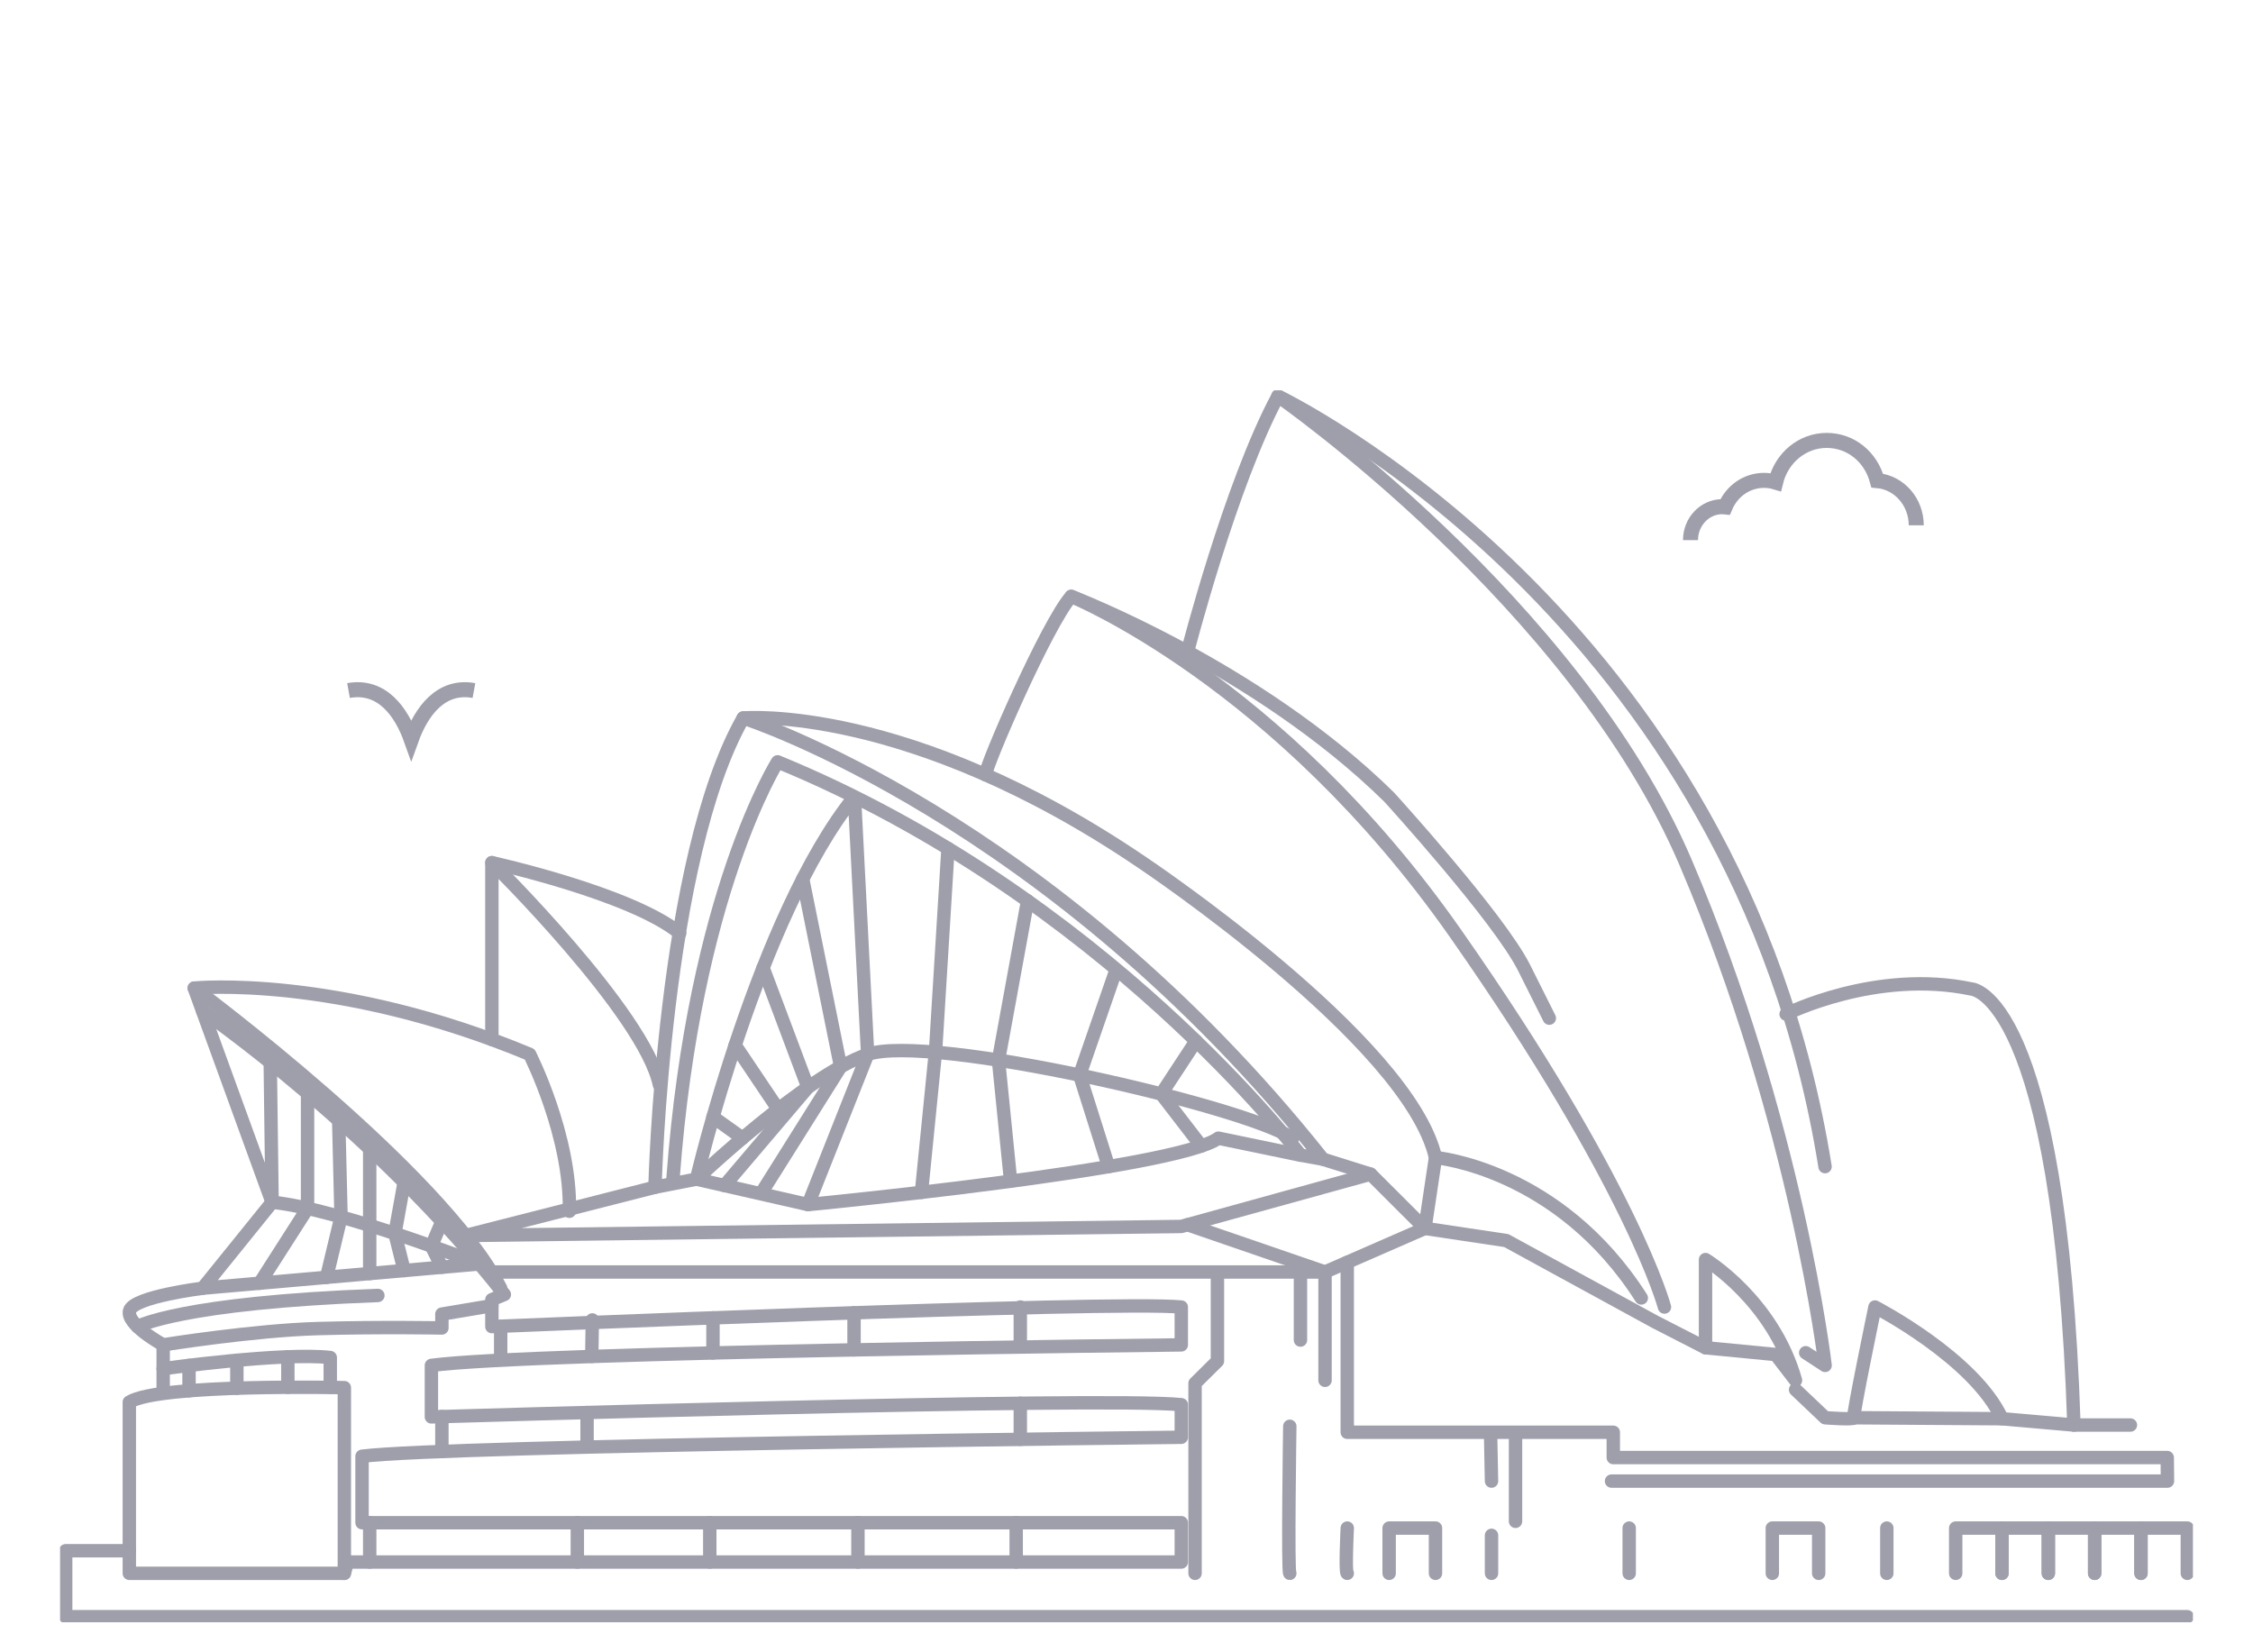 <svg width="75" height="55" viewBox="0 0 75 55" fill="none" xmlns="http://www.w3.org/2000/svg">
<mask id="mask0_674_123" style="mask-type:alpha" maskUnits="userSpaceOnUse" x="0" y="0" width="75" height="55">
<rect width="75" height="55" fill="#D9D9D9"/>
</mask>
<g mask="url(#mask0_674_123)">
<g clip-path="url(#clip0_674_123)">
<path d="M8.996 35.366L9.057 40.018L6.466 32.891C6.466 32.891 14.667 38.972 16.666 42.88" stroke="#9E9FAA" stroke-width="0.446" stroke-linecap="round" stroke-linejoin="round"/>
<path d="M9.059 40.018L6.747 42.88L15.96 42.072C15.96 42.072 11.314 40.246 9.059 40.018Z" stroke="#9E9FAA" stroke-width="0.446" stroke-linecap="round" stroke-linejoin="round"/>
<path d="M10.238 36.395V40.222L8.643 42.715" stroke="#9E9FAA" stroke-width="0.446" stroke-linecap="round" stroke-linejoin="round"/>
<path d="M11.275 37.298L11.353 40.508L10.87 42.52" stroke="#9E9FAA" stroke-width="0.446" stroke-linecap="round" stroke-linejoin="round"/>
<path d="M12.307 38.245V40.79V42.393" stroke="#9E9FAA" stroke-width="0.446" stroke-linecap="round" stroke-linejoin="round"/>
<path d="M13.454 39.356L13.146 41.061L13.454 42.293" stroke="#9E9FAA" stroke-width="0.446" stroke-linecap="round" stroke-linejoin="round"/>
<path d="M14.71 40.66L14.361 41.479L14.71 42.182" stroke="#9E9FAA" stroke-width="0.446" stroke-linecap="round" stroke-linejoin="round"/>
<path d="M6.467 32.891C6.467 32.891 11.2 32.417 17.632 35.095C17.632 35.095 19.013 37.807 18.954 40.319" stroke="#9E9FAA" stroke-width="0.446" stroke-linecap="round" stroke-linejoin="round"/>
<path d="M16.374 34.603V28.715C16.374 28.715 21.452 33.723 21.951 36.109" stroke="#9E9FAA" stroke-width="0.446" stroke-linecap="round" stroke-linejoin="round"/>
<path d="M16.374 28.715C16.374 28.715 21.01 29.739 22.627 31.063" stroke="#9E9FAA" stroke-width="0.446" stroke-linecap="round" stroke-linejoin="round"/>
<path d="M6.747 42.882C6.747 42.882 4.454 43.162 4.316 43.623C4.179 44.085 5.432 44.766 5.432 44.766C5.432 44.766 8.428 44.285 10.583 44.224C12.738 44.164 14.71 44.204 14.71 44.204V43.742L16.374 43.462V43.261L16.789 43.089C12.506 37.634 6.747 33.657 6.747 33.657" stroke="#9E9FAA" stroke-width="0.446" stroke-linecap="round" stroke-linejoin="round"/>
<path d="M4.578 44.158C4.578 44.158 6.02 43.362 12.579 43.122" stroke="#9E9FAA" stroke-width="0.446" stroke-linecap="round" stroke-linejoin="round"/>
<path d="M5.432 44.767V46.351" stroke="#9E9FAA" stroke-width="0.446" stroke-linecap="round" stroke-linejoin="round"/>
<path d="M11.463 46.191C11.463 46.191 5.314 46.05 4.305 46.672V52.371H11.463V46.191Z" stroke="#9E9FAA" stroke-width="0.446" stroke-linecap="round" stroke-linejoin="round"/>
<path d="M5.432 45.559C5.432 45.559 9.389 45.007 10.994 45.188V46.177" stroke="#9E9FAA" stroke-width="0.446" stroke-linecap="round" stroke-linejoin="round"/>
<path d="M9.582 45.164V46.177" stroke="#9E9FAA" stroke-width="0.446" stroke-linecap="round" stroke-linejoin="round"/>
<path d="M7.885 45.28V46.21" stroke="#9E9FAA" stroke-width="0.446" stroke-linecap="round" stroke-linejoin="round"/>
<path d="M6.293 45.45V46.294" stroke="#9E9FAA" stroke-width="0.446" stroke-linecap="round" stroke-linejoin="round"/>
<path d="M26.9 40.096L28.883 35.095L28.443 26.519C25.241 30.494 23.185 39.249 23.185 39.249L21.804 39.519C21.804 39.519 22.069 28.595 24.741 23.899C24.741 23.899 34.963 27.164 44.041 38.586L43.291 38.45C43.291 38.45 36.77 29.828 25.886 25.359C25.886 25.359 23.11 29.726 22.405 39.212" stroke="#9E9FAA" stroke-width="0.446" stroke-linecap="round" stroke-linejoin="round"/>
<path d="M43.291 38.452L40.559 37.886C39.173 38.914 26.9 40.097 26.9 40.097L23.185 39.25C23.185 39.25 26.812 35.803 28.883 35.097C30.955 34.39 41.441 36.826 43.028 37.887" stroke="#9E9FAA" stroke-width="0.446" stroke-linecap="round" stroke-linejoin="round"/>
<path d="M30.674 39.689L31.145 34.969L31.558 28.241" stroke="#9E9FAA" stroke-width="0.446" stroke-linecap="round" stroke-linejoin="round"/>
<path d="M33.643 39.319L33.238 35.288L34.207 29.986" stroke="#9E9FAA" stroke-width="0.446" stroke-linecap="round" stroke-linejoin="round"/>
<path d="M36.903 38.833L35.94 35.786L37.108 32.412" stroke="#9E9FAA" stroke-width="0.446" stroke-linecap="round" stroke-linejoin="round"/>
<path d="M39.813 34.653L38.657 36.415L39.991 38.148" stroke="#9E9FAA" stroke-width="0.446" stroke-linecap="round" stroke-linejoin="round"/>
<path d="M26.721 29.261L27.984 35.51L25.358 39.689" stroke="#9E9FAA" stroke-width="0.446" stroke-linecap="round" stroke-linejoin="round"/>
<path d="M25.402 32.218L26.895 36.195L24.118 39.462" stroke="#9E9FAA" stroke-width="0.446" stroke-linecap="round" stroke-linejoin="round"/>
<path d="M24.472 34.792L25.95 36.992" stroke="#9E9FAA" stroke-width="0.446" stroke-linecap="round" stroke-linejoin="round"/>
<path d="M23.734 37.182L24.718 37.886" stroke="#9E9FAA" stroke-width="0.446" stroke-linecap="round" stroke-linejoin="round"/>
<path d="M24.741 23.9C24.741 23.9 30.214 23.404 38.03 28.715C38.03 28.715 46.904 34.642 47.786 38.533L47.434 40.89L45.627 39.085L44.041 38.587" stroke="#9E9FAA" stroke-width="0.446" stroke-linecap="round" stroke-linejoin="round"/>
<path d="M32.809 25.788C32.804 25.494 34.858 20.755 35.66 19.852C35.66 19.852 42.542 22.635 48.447 31.063C54.351 39.49 55.408 43.507 55.408 43.507" stroke="#9E9FAA" stroke-width="0.446" stroke-linecap="round" stroke-linejoin="round"/>
<path d="M35.66 19.852C35.66 19.852 41.837 22.199 46.243 26.533C46.243 26.533 49.9 30.544 50.737 32.218L51.575 33.891" stroke="#9E9FAA" stroke-width="0.446" stroke-linecap="round" stroke-linejoin="round"/>
<path d="M39.531 21.693C39.531 21.693 40.956 16.135 42.543 13.185C42.543 13.185 52.413 20.048 56.115 28.715C59.816 37.383 60.756 45.45 60.756 45.45L60.11 45.028" stroke="#9E9FAA" stroke-width="0.446" stroke-linecap="round" stroke-linejoin="round"/>
<path d="M47.786 38.532C47.786 38.532 51.883 38.884 54.637 43.205" stroke="#9E9FAA" stroke-width="0.446" stroke-linecap="round" stroke-linejoin="round"/>
<path d="M56.775 44.862V41.928C56.775 41.928 59.021 43.282 59.77 45.946L59.109 45.088L56.775 44.862Z" stroke="#9E9FAA" stroke-width="0.446" stroke-linecap="round" stroke-linejoin="round"/>
<path d="M56.775 44.862L55.101 44.004L50.143 41.295L47.434 40.889L44.109 42.341H16.331" stroke="#9E9FAA" stroke-width="0.446" stroke-linecap="round" stroke-linejoin="round"/>
<path d="M59.458 33.756C59.458 33.756 62.459 32.251 65.631 32.921C65.631 32.921 68.568 33.049 69.039 47.435L66.645 47.225C65.719 45.209 62.416 43.507 62.416 43.507C62.416 43.507 61.666 47.118 61.711 47.192C61.755 47.267 60.757 47.192 60.757 47.192L59.773 46.258" stroke="#9E9FAA" stroke-width="0.446" stroke-linecap="round" stroke-linejoin="round"/>
<path d="M66.644 47.225L61.709 47.192" stroke="#9E9FAA" stroke-width="0.446" stroke-linecap="round" stroke-linejoin="round"/>
<path d="M69.039 47.435H70.919" stroke="#9E9FAA" stroke-width="0.446" stroke-linecap="round" stroke-linejoin="round"/>
<path d="M21.804 39.519L15.497 41.127L39.324 40.825L45.626 39.084" stroke="#9E9FAA" stroke-width="0.446" stroke-linecap="round" stroke-linejoin="round"/>
<path d="M39.531 40.767L44.109 42.341V45.946" stroke="#9E9FAA" stroke-width="0.446" stroke-linecap="round" stroke-linejoin="round"/>
<path d="M16.374 43.462V44.158C16.374 44.158 37.075 43.282 39.324 43.508V44.767C39.324 44.767 17.729 44.999 14.361 45.45V47.164C14.361 47.164 36.678 46.487 39.324 46.758V47.842C39.324 47.842 14.871 48.112 12.052 48.474V50.686H39.324V51.995H11.568L11.463 52.372" stroke="#9E9FAA" stroke-width="0.446" stroke-linecap="round" stroke-linejoin="round"/>
<path d="M40.527 42.359V45.307L39.782 46.044V52.371" stroke="#9E9FAA" stroke-width="0.446" stroke-linecap="round" stroke-linejoin="round"/>
<path d="M44.849 42.018V47.676H53.705V48.518H72.145L72.153 49.301H53.646" stroke="#9E9FAA" stroke-width="0.446" stroke-linecap="round" stroke-linejoin="round"/>
<path d="M46.243 52.371V50.865H47.786V52.371" stroke="#9E9FAA" stroke-width="0.446" stroke-linecap="round" stroke-linejoin="round"/>
<path d="M58.999 52.371V50.865H60.542V52.371" stroke="#9E9FAA" stroke-width="0.446" stroke-linecap="round" stroke-linejoin="round"/>
<path d="M65.103 52.371V50.865H66.644V52.371" stroke="#9E9FAA" stroke-width="0.446" stroke-linecap="round" stroke-linejoin="round"/>
<path d="M66.644 52.371V50.865H68.187V52.371" stroke="#9E9FAA" stroke-width="0.446" stroke-linecap="round" stroke-linejoin="round"/>
<path d="M68.187 52.371V50.865H69.729V52.371" stroke="#9E9FAA" stroke-width="0.446" stroke-linecap="round" stroke-linejoin="round"/>
<path d="M69.729 52.371V50.865H71.271V52.371" stroke="#9E9FAA" stroke-width="0.446" stroke-linecap="round" stroke-linejoin="round"/>
<path d="M71.271 52.371V50.865H72.814V52.371" stroke="#9E9FAA" stroke-width="0.446" stroke-linecap="round" stroke-linejoin="round"/>
<path d="M44.849 52.371C44.775 52.371 44.849 50.865 44.849 50.865" stroke="#9E9FAA" stroke-width="0.446" stroke-linecap="round" stroke-linejoin="round"/>
<path d="M42.936 52.371C42.862 52.371 42.936 47.477 42.936 47.477" stroke="#9E9FAA" stroke-width="0.446" stroke-linecap="round" stroke-linejoin="round"/>
<path d="M49.651 52.371V51.107" stroke="#9E9FAA" stroke-width="0.446" stroke-linecap="round" stroke-linejoin="round"/>
<path d="M54.234 52.371V50.865" stroke="#9E9FAA" stroke-width="0.446" stroke-linecap="round" stroke-linejoin="round"/>
<path d="M62.81 52.371V50.865" stroke="#9E9FAA" stroke-width="0.446" stroke-linecap="round" stroke-linejoin="round"/>
<path d="M16.667 44.158V45.151" stroke="#9E9FAA" stroke-width="0.446" stroke-linecap="round" stroke-linejoin="round"/>
<path d="M19.718 43.936L19.699 45.151" stroke="#9E9FAA" stroke-width="0.446" stroke-linecap="round" stroke-linejoin="round"/>
<path d="M23.734 43.867V45.035" stroke="#9E9FAA" stroke-width="0.446" stroke-linecap="round" stroke-linejoin="round"/>
<path d="M28.43 43.7V44.933" stroke="#9E9FAA" stroke-width="0.446" stroke-linecap="round" stroke-linejoin="round"/>
<path d="M33.965 43.507V44.838" stroke="#9E9FAA" stroke-width="0.446" stroke-linecap="round" stroke-linejoin="round"/>
<path d="M33.965 46.711V47.91" stroke="#9E9FAA" stroke-width="0.446" stroke-linecap="round" stroke-linejoin="round"/>
<path d="M19.543 47.018V48.169" stroke="#9E9FAA" stroke-width="0.446" stroke-linecap="round" stroke-linejoin="round"/>
<path d="M14.71 47.153V48.315" stroke="#9E9FAA" stroke-width="0.446" stroke-linecap="round" stroke-linejoin="round"/>
<path d="M33.828 50.685V51.994" stroke="#9E9FAA" stroke-width="0.446" stroke-linecap="round" stroke-linejoin="round"/>
<path d="M28.56 50.685V51.994" stroke="#9E9FAA" stroke-width="0.446" stroke-linecap="round" stroke-linejoin="round"/>
<path d="M23.628 50.685V51.994" stroke="#9E9FAA" stroke-width="0.446" stroke-linecap="round" stroke-linejoin="round"/>
<path d="M19.219 50.685V51.994" stroke="#9E9FAA" stroke-width="0.446" stroke-linecap="round" stroke-linejoin="round"/>
<path d="M12.307 50.685V51.994" stroke="#9E9FAA" stroke-width="0.446" stroke-linecap="round" stroke-linejoin="round"/>
<path d="M4.305 51.619H2.186V51.979V52.371V53.123V53.815H5.869H13.091H72.814" stroke="#9E9FAA" stroke-width="0.446" stroke-linecap="round" stroke-linejoin="round"/>
<path d="M42.542 13.185C42.542 13.185 57.816 20.479 60.754 38.833" stroke="#9E9FAA" stroke-width="0.446" stroke-linecap="round" stroke-linejoin="round"/>
<path d="M43.291 42.359V44.606" stroke="#9E9FAA" stroke-width="0.446" stroke-linecap="round" stroke-linejoin="round"/>
<path d="M11.602 22.986C12.713 22.785 13.36 23.694 13.69 24.618C14.023 23.69 14.672 22.785 15.777 22.986" stroke="#9E9FAA" stroke-width="0.5" stroke-miterlimit="10"/>
<path d="M49.621 47.792L49.651 49.301" stroke="#9E9FAA" stroke-width="0.446" stroke-linecap="round" stroke-linejoin="round"/>
<path d="M50.45 47.815V50.64" stroke="#9E9FAA" stroke-width="0.446" stroke-linecap="round" stroke-linejoin="round"/>
<path d="M56.275 17.979C56.275 17.365 56.749 16.866 57.331 16.866C57.363 16.866 57.395 16.868 57.429 16.872C57.655 16.337 58.157 15.99 58.724 15.99C58.856 15.99 58.984 16.01 59.109 16.048C59.305 15.242 59.996 14.66 60.807 14.66C61.617 14.66 62.279 15.212 62.491 15.997C63.219 16.06 63.79 16.704 63.79 17.486" stroke="#9E9FAA" stroke-width="0.5" stroke-miterlimit="10"/>
</g>
</g>
<defs>
<clipPath id="clip0_674_123">
<rect width="71" height="41" fill="white" transform="translate(2 13)"/>
</clipPath>
</defs>
</svg>
